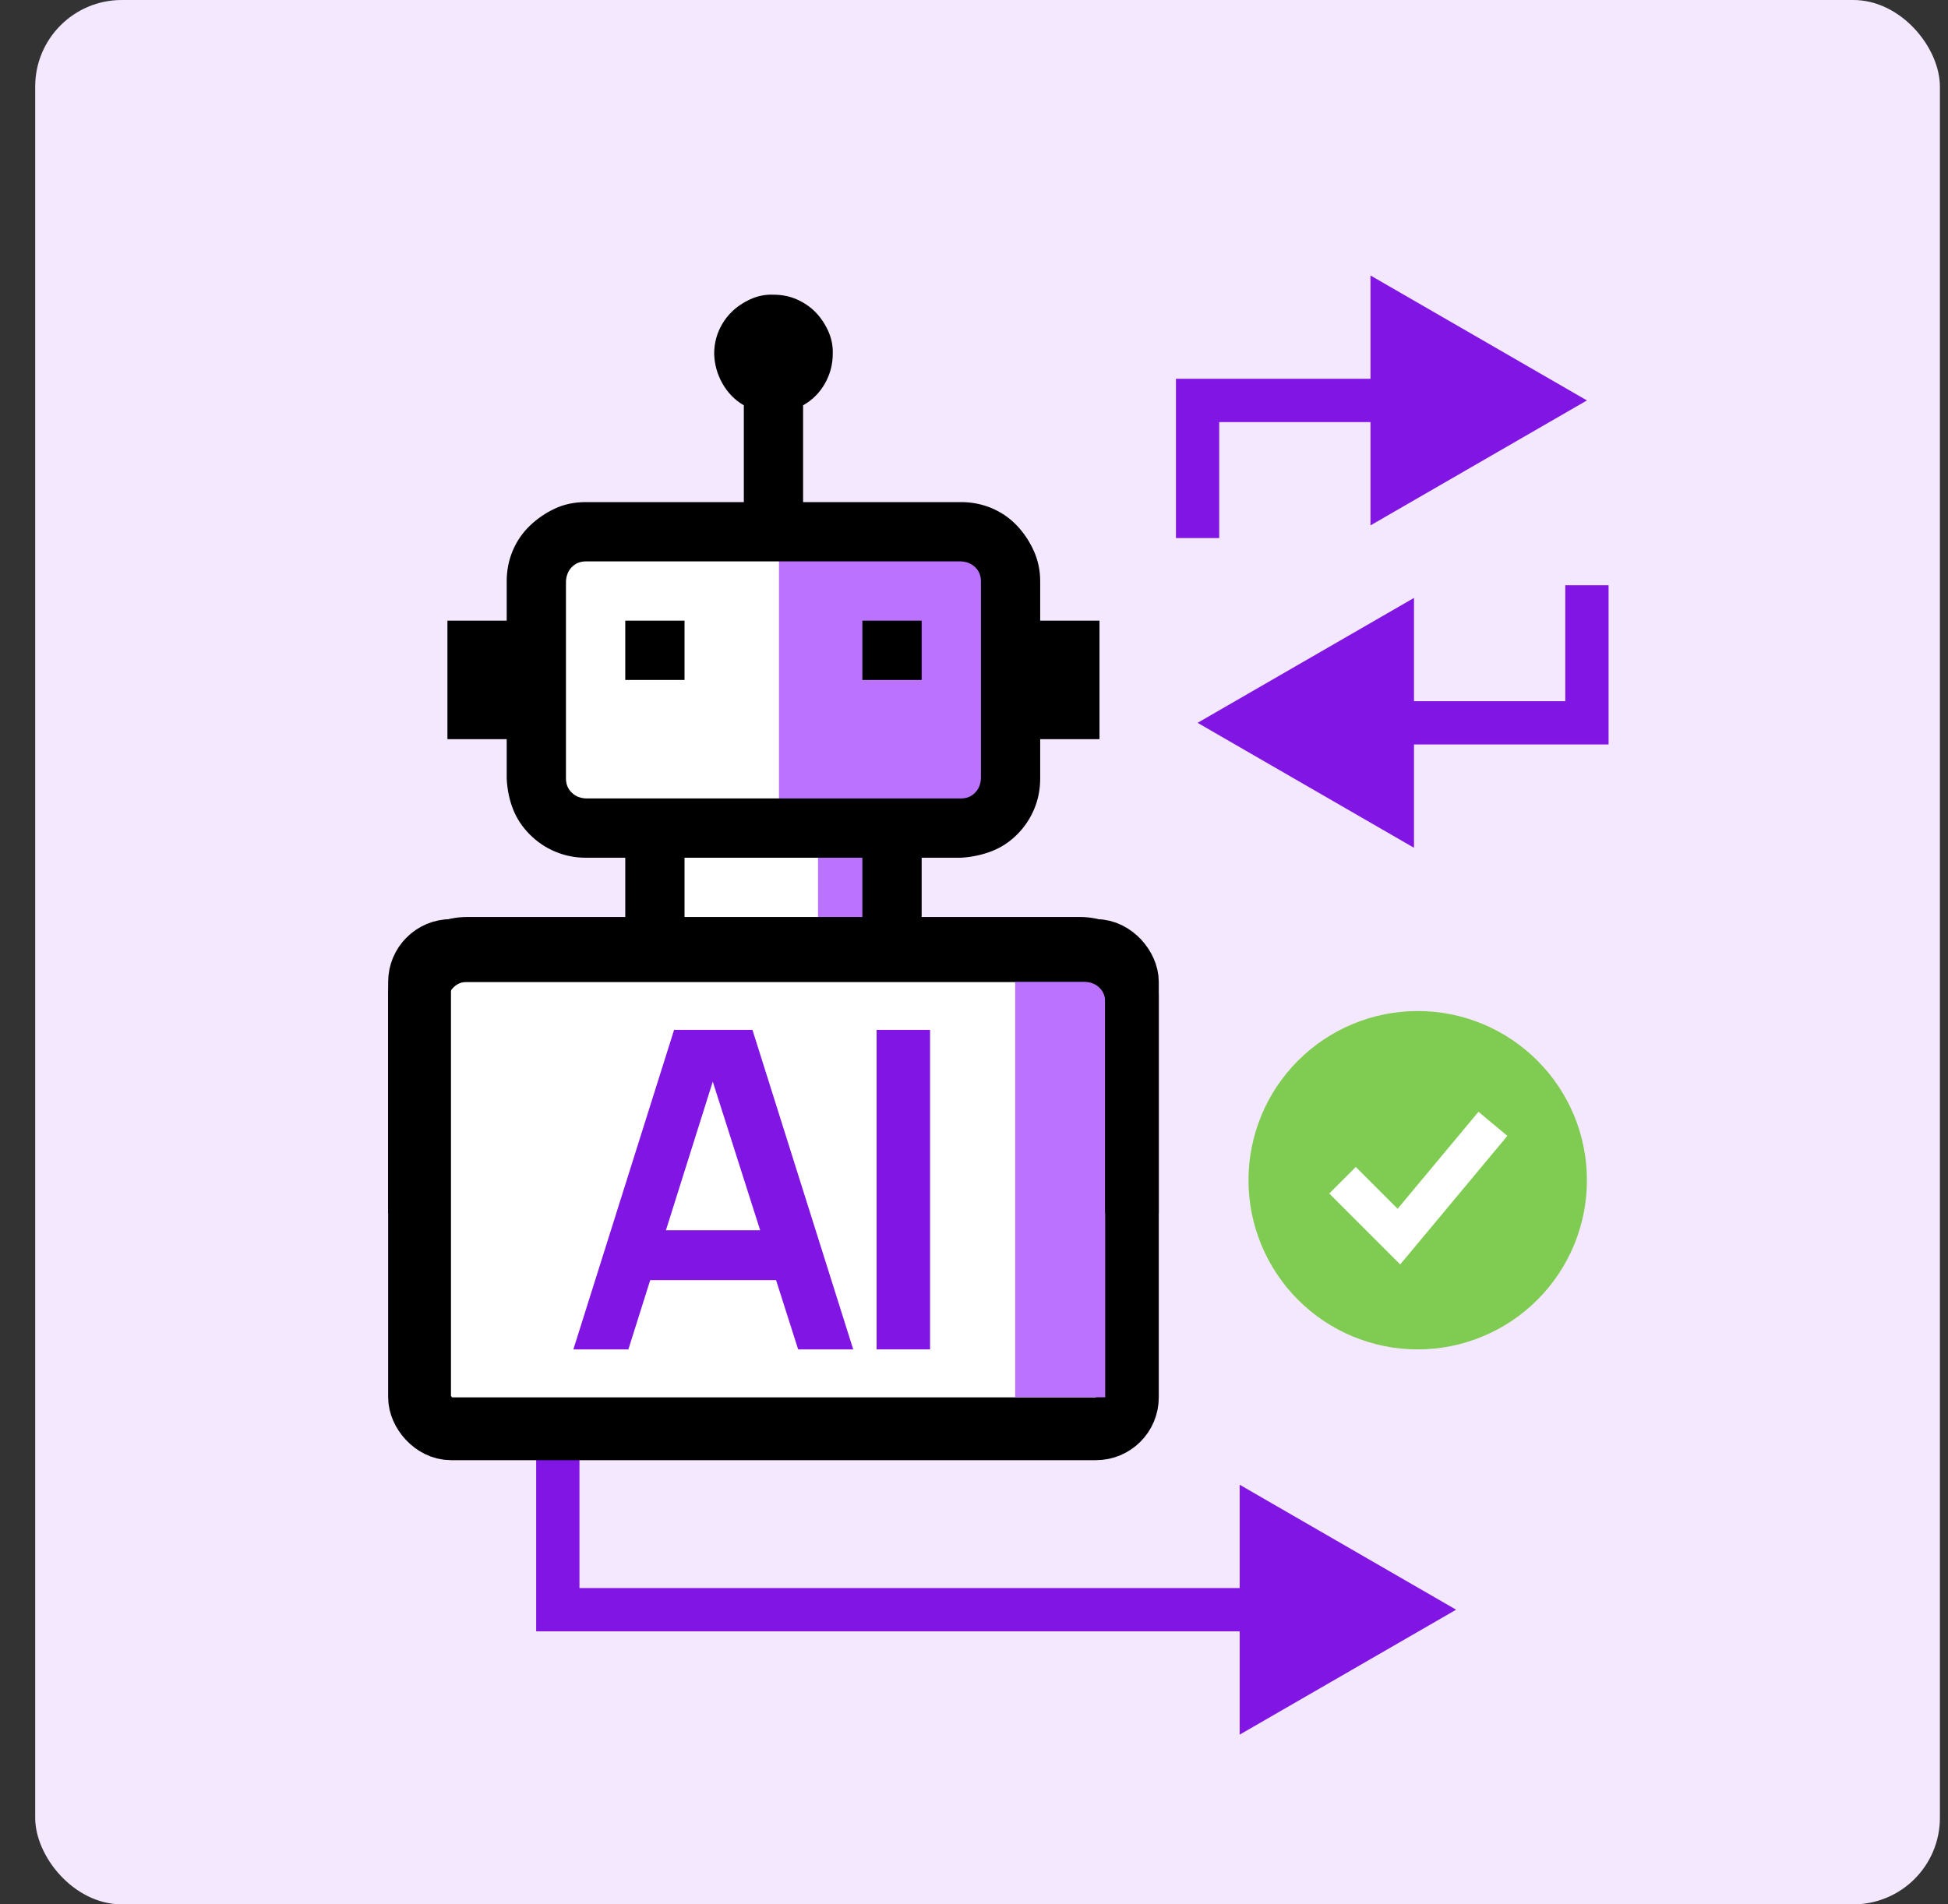<svg width="45" height="44" viewBox="0 0 45 44" fill="none" xmlns="http://www.w3.org/2000/svg">
<rect x="0" y="0" width="45" height="44" fill="#333333" stroke="none"/>
<rect x="0.813" width="44" height="44" rx="2" fill="#F4E8FF"/>
<path d="M12.886 37.192H12.386V37.692H12.886V37.192ZM33.637 37.192L28.637 34.305V40.079L33.637 37.192ZM27.665 9.252V8.752H27.165V9.252H27.665ZM36.659 9.252L31.659 6.365V12.139L36.659 9.252ZM36.659 16.701V17.201H37.159V16.701H36.659ZM27.665 16.701L32.664 19.588V13.815L27.665 16.701ZM12.386 32.718V37.192H13.386V32.718H12.386ZM12.886 37.692H29.137V36.692H12.886V37.692ZM28.165 12.432V9.252H27.165V12.432H28.165ZM27.665 9.752H32.159V8.752H27.665V9.752ZM36.159 13.521V16.701H37.159V13.521H36.159ZM36.659 16.201H32.164V17.201H36.659V16.201Z" fill="#8015E4"/>
<rect x="12.773" y="12.414" width="10.443" height="6.762" fill="white"/>
<rect x="15.125" y="18.994" width="5.547" height="3.381" fill="white"/>
<rect x="9.692" y="21.962" width="16.351" height="11.05" rx="0.726" fill="white" stroke="black" stroke-width="1.451"/>
<rect x="17.995" y="12.414" width="5.221" height="6.762" fill="#BB73FF"/>
<rect x="18.896" y="18.994" width="1.776" height="2.7" fill="#BB73FF"/>
<rect x="23.451" y="21.694" width="2.08" height="10.59" fill="#BB73FF"/>
<path d="M14.444 14.34H15.813V15.71H14.444V14.34ZM19.921 14.34H21.291V15.71H19.921V14.34ZM24.939 21.187C25.188 21.187 25.424 21.233 25.645 21.326C25.866 21.419 26.058 21.551 26.223 21.722C26.387 21.893 26.519 22.089 26.618 22.31C26.718 22.531 26.768 22.767 26.768 23.016V28.034H25.53V23.146C25.53 23.018 25.487 22.911 25.402 22.825C25.316 22.74 25.206 22.693 25.07 22.686H10.796C10.667 22.686 10.56 22.729 10.475 22.815C10.389 22.9 10.343 23.011 10.336 23.146V28.034H8.966V23.016C8.966 22.767 9.013 22.531 9.105 22.31C9.198 22.089 9.33 21.897 9.501 21.733C9.672 21.569 9.865 21.437 10.079 21.337C10.293 21.237 10.532 21.187 10.796 21.187H14.444V19.818H13.534C13.285 19.818 13.049 19.771 12.828 19.678C12.607 19.586 12.411 19.454 12.24 19.283C12.069 19.111 11.94 18.919 11.855 18.705C11.769 18.491 11.719 18.252 11.705 17.988V17.079H10.336V14.34H11.705V13.431C11.705 13.181 11.751 12.946 11.844 12.725C11.937 12.504 12.069 12.311 12.24 12.147C12.411 11.983 12.604 11.851 12.818 11.751C13.032 11.651 13.271 11.601 13.534 11.601H17.183V9.365C16.976 9.244 16.812 9.077 16.69 8.863C16.569 8.649 16.505 8.42 16.498 8.178C16.498 7.985 16.534 7.807 16.605 7.643C16.676 7.479 16.772 7.336 16.894 7.215C17.015 7.094 17.161 6.994 17.332 6.915C17.503 6.837 17.682 6.801 17.867 6.809C18.06 6.809 18.238 6.844 18.402 6.915C18.566 6.987 18.709 7.083 18.83 7.204C18.951 7.326 19.051 7.472 19.13 7.643C19.208 7.814 19.244 7.992 19.237 8.178C19.237 8.42 19.176 8.649 19.055 8.863C18.933 9.077 18.766 9.244 18.552 9.365V11.601H22.2C22.45 11.601 22.685 11.648 22.906 11.74C23.127 11.833 23.32 11.965 23.484 12.136C23.648 12.307 23.78 12.504 23.88 12.725C23.98 12.946 24.029 13.181 24.029 13.431V14.34H25.399V17.079H24.029V17.988C24.029 18.238 23.983 18.473 23.89 18.694C23.798 18.915 23.666 19.111 23.494 19.283C23.323 19.454 23.127 19.582 22.906 19.668C22.685 19.753 22.45 19.803 22.2 19.818H21.291V21.187H24.939ZM13.074 17.988C13.074 18.117 13.117 18.224 13.203 18.309C13.288 18.395 13.399 18.441 13.534 18.448H22.2C22.328 18.448 22.435 18.405 22.521 18.32C22.607 18.234 22.653 18.124 22.66 17.988V13.431C22.66 13.302 22.617 13.195 22.532 13.11C22.446 13.024 22.335 12.978 22.2 12.971H13.534C13.406 12.971 13.299 13.014 13.213 13.099C13.128 13.185 13.082 13.295 13.074 13.431V17.988ZM15.813 21.187H19.921V19.818H15.813V21.187Z" fill="black"/>
<path d="M13.245 31.178L15.572 23.795H17.382L19.71 31.178H18.438L16.326 24.554H16.603L14.516 31.178H13.245ZM14.542 29.578V28.425H18.418V29.578H14.542Z" fill="#8015E4"/>
<path d="M20.25 31.178V23.795H21.485V31.178H20.25Z" fill="#8015E4"/>
<circle cx="32.75" cy="27.269" r="3.01" fill="white"/>
<path fill-rule="evenodd" clip-rule="evenodd" d="M32.75 31.178C33.264 31.178 33.772 31.077 34.246 30.88C34.72 30.684 35.151 30.396 35.514 30.033C35.877 29.67 36.165 29.239 36.362 28.765C36.558 28.291 36.659 27.782 36.659 27.269C36.659 26.756 36.558 26.247 36.362 25.773C36.165 25.299 35.877 24.868 35.514 24.505C35.151 24.142 34.72 23.854 34.246 23.657C33.772 23.461 33.264 23.36 32.75 23.36C31.713 23.36 30.719 23.772 29.986 24.505C29.253 25.238 28.841 26.232 28.841 27.269C28.841 28.306 29.253 29.3 29.986 30.033C30.719 30.766 31.713 31.178 32.75 31.178ZM32.65 28.85L34.821 26.244L34.154 25.688L32.286 27.929L31.32 26.962L30.706 27.576L32.009 28.879L32.345 29.215L32.65 28.85Z" fill="#80CB51"/>
</svg>
